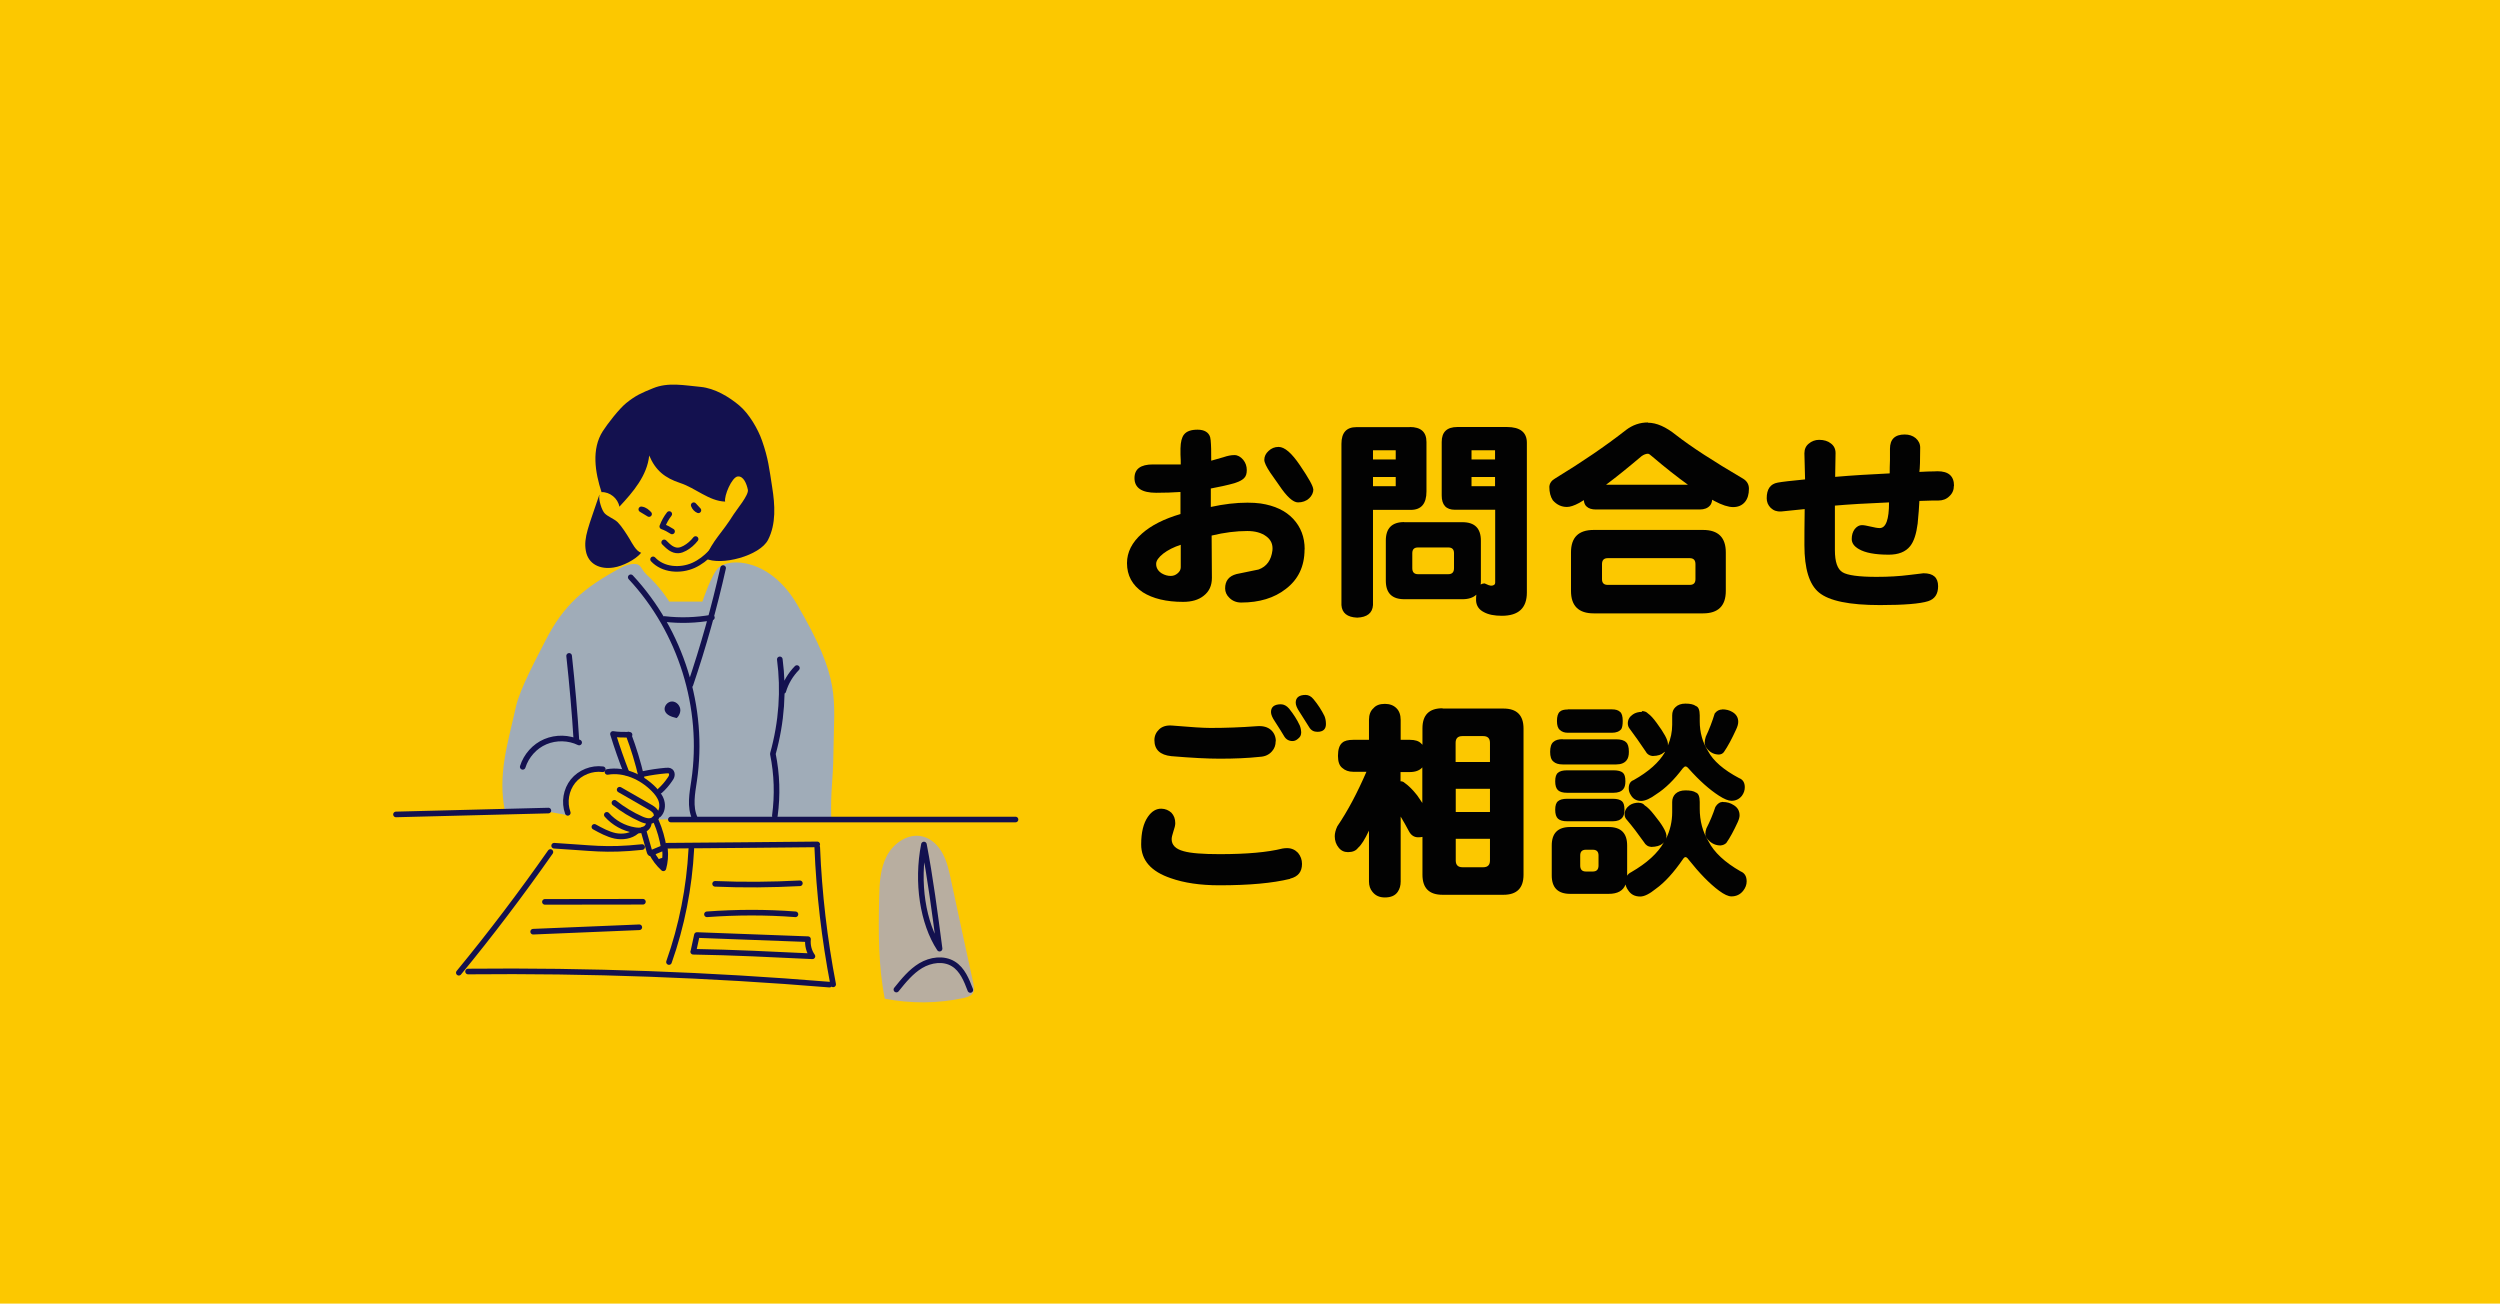 <?xml version="1.0" encoding="UTF-8"?>
<svg id="_レイヤー_2" data-name="レイヤー 2" xmlns="http://www.w3.org/2000/svg" viewBox="0 0 187 97.51">
  <defs>
    <style>
      .cls-1 {
        fill: none;
        stroke: #13114f;
        stroke-linecap: round;
        stroke-linejoin: round;
        stroke-width: .42px;
      }

      .cls-2 {
        fill: #13114f;
      }

      .cls-2, .cls-3, .cls-4, .cls-5, .cls-6 {
        stroke-width: 0px;
      }

      .cls-3 {
        fill: #b8aea0;
      }

      .cls-4 {
        fill: #a0acb8;
      }

      .cls-5 {
        fill: #fcc800;
      }

      .cls-6 {
        fill: #020202;
      }
    </style>
  </defs>
  <g id="_レイヤー_1-2" data-name="レイヤー 1">
    <g>
      <rect class="cls-5" width="187" height="97.51"/>
      <g>
        <path class="cls-6" d="m97.58,41.1c0,1.26-.47,2.25-1.41,2.96-.86.67-1.97,1.01-3.33,1.01-.35,0-.65-.12-.88-.35-.21-.2-.32-.44-.32-.71,0-.56.28-.92.85-1.07.55-.12,1.1-.23,1.65-.34.61-.22.95-.7,1.04-1.44.04-.44-.11-.78-.46-1.04-.36-.27-.84-.4-1.42-.4-.83,0-1.72.11-2.67.34l.02,3.17c0,.57-.2,1.01-.61,1.33-.38.31-.9.46-1.54.46-1.25,0-2.26-.24-3.02-.72-.79-.53-1.18-1.26-1.18-2.18,0-.81.37-1.55,1.12-2.21.7-.62,1.66-1.1,2.88-1.46v-1.65c-.58.04-1.18.06-1.82.06-1.08,0-1.62-.37-1.62-1.1,0-.68.46-1.02,1.38-1.02h2.08c0-.21,0-.46-.02-.74v-.45c.01-.49.1-.84.26-1.04.19-.25.53-.37,1.02-.37s.83.19.94.56c.03.13.05.3.06.53.01.05.02.46.02,1.23.2-.05.51-.14.91-.26.32-.11.59-.16.82-.16.25,0,.46.12.66.35.18.22.27.48.27.77,0,.27-.06.46-.19.59-.18.2-.56.37-1.14.5-.18.05-.63.15-1.36.29v1.38c.96-.21,1.87-.32,2.74-.32.37,0,.7.02.99.06,1.05.16,1.86.54,2.43,1.15s.86,1.37.86,2.27Zm-9.26,1.31v-1.66c-.52.17-.96.39-1.31.66-.35.28-.53.53-.53.77,0,.3.14.53.42.71.22.13.45.19.67.19.19,0,.36-.06.51-.19.16-.13.24-.28.24-.46Zm9.92-5.82c0,.26-.11.49-.32.69-.22.2-.5.3-.83.3-.37,0-.84-.43-1.41-1.28-.22-.31-.44-.62-.66-.94-.3-.45-.45-.77-.45-.96,0-.26.11-.48.32-.67.21-.2.46-.3.75-.3.45,0,.98.46,1.6,1.38.66.97.99,1.57.99,1.79Z"/>
        <path class="cls-6" d="m105.45,31.94c.83,0,1.25.37,1.25,1.12v3.7c0,.92-.39,1.38-1.18,1.38h-2.82v7.12c-.04.6-.44.91-1.18.94-.75-.03-1.14-.35-1.18-.94v-12.06c0-.83.37-1.25,1.12-1.25h4Zm-2.75,2.43h1.7v-.69h-1.7v.69Zm0,2h1.7v-.69h-1.7v.69Zm2.32,2.69h4.37c.92,0,1.38.46,1.38,1.38v3.01c0,.1,0,.19-.02.27.1-.05.19-.08.27-.08.03,0,.06,0,.1.03.18.09.31.13.4.14.21,0,.32-.08.32-.24v-5.44h-3.01c-.66,0-.99-.36-.99-1.07v-4c0-.75.39-1.12,1.18-1.12h3.7c.99,0,1.49.4,1.49,1.18v11.2c0,1.16-.62,1.74-1.87,1.74-.57,0-1.01-.09-1.34-.27-.36-.18-.56-.46-.59-.85,0-.17,0-.33.02-.46-.23.22-.58.34-1.02.34h-4.37c-.92,0-1.38-.46-1.38-1.38v-3.01c0-.92.46-1.38,1.38-1.38Zm3.31,3.89c.29,0,.43-.15.43-.45v-1.12c0-.29-.14-.43-.43-.43h-2.26c-.29,0-.43.14-.43.43v1.12c0,.3.14.45.43.45h2.26Zm1.74-8.58h1.76v-.69h-1.76v.69Zm1.76,2v-.69h-1.76v.69h1.76Z"/>
        <path class="cls-6" d="m123.27,31.62c.64,0,1.34.31,2.11.93,1.09.85,2.76,1.94,5.01,3.26.29.18.43.43.43.75,0,.42-.1.75-.3.99-.22.26-.52.38-.88.38s-.83-.15-1.39-.45c-.06-.03-.12-.06-.18-.1-.02.18-.07.33-.16.43-.17.2-.43.3-.77.3h-7.76c-.31,0-.54-.07-.7-.22-.12-.1-.19-.26-.21-.48-.12.08-.23.14-.35.21-.37.2-.68.3-.91.3-.41,0-.76-.16-1.06-.5-.17-.26-.26-.59-.26-1.01.02-.27.17-.47.43-.62,2-1.22,3.78-2.43,5.31-3.63.49-.37,1.03-.56,1.63-.56Zm-4.06,8.02h8.18c1.13,0,1.7.56,1.7,1.68v2.88c0,1.12-.57,1.68-1.7,1.68h-8.18c-1.13,0-1.7-.56-1.7-1.68v-2.88c0-1.12.56-1.68,1.7-1.68Zm7.18,4.11c.29,0,.43-.14.43-.43v-1.12c0-.3-.14-.45-.43-.45h-6.13c-.29,0-.43.15-.43.45v1.12c0,.29.14.43.43.43h6.13Zm-6.26-7.49h6.13c-.83-.6-1.72-1.3-2.67-2.11-.15-.14-.26-.21-.32-.21-.15,0-.31.06-.48.18-.98.83-1.87,1.55-2.66,2.14Z"/>
        <path class="cls-6" d="m146.15,36.34c0,.31-.11.57-.34.78-.21.21-.49.32-.82.32h-.46c-.17,0-.49.01-.96.03-.02.43-.06.99-.13,1.7-.1.77-.28,1.33-.56,1.68-.34.43-.88.64-1.6.64-1.02,0-1.77-.14-2.24-.42-.35-.2-.53-.45-.53-.75s.07-.53.22-.74c.16-.2.34-.3.54-.3.15,0,.37.04.66.11s.51.11.67.11c.47,0,.7-.64.7-1.92-1.69.07-3.03.15-4.05.24v3.33c0,.88.19,1.43.58,1.66.36.22,1.21.34,2.53.34.92,0,1.73-.05,2.43-.14.7-.08,1.07-.13,1.09-.13.73,0,1.09.32,1.09.97,0,.59-.25.96-.75,1.12-.6.19-1.8.29-3.6.29-2.28,0-3.8-.31-4.56-.94-.73-.6-1.09-1.78-1.09-3.54,0-.59,0-1.49.02-2.7-.73.07-1.31.13-1.76.18-.31.02-.57-.07-.78-.27-.2-.2-.3-.44-.3-.72,0-.68.27-1.07.82-1.17.32-.06,1-.14,2.05-.24l-.05-1.95c0-.31.11-.55.32-.72.22-.19.49-.29.78-.29.36,0,.66.09.88.27.23.17.35.41.35.72,0,.14-.01.73-.03,1.78,1.26-.11,2.62-.19,4.08-.26,0-.23,0-.57.02-.99v-.85c0-.71.37-1.07,1.1-1.07.33,0,.6.09.82.27.22.19.34.43.34.71,0,.94-.02,1.55-.06,1.82l.61-.03c.42,0,.67-.02.75-.02.82,0,1.23.36,1.23,1.09Z"/>
        <path class="cls-6" d="m96.49,65.74c-1.3.32-3.06.48-5.28.48-1.43,0-2.64-.18-3.63-.53-1.48-.5-2.22-1.34-2.22-2.53,0-.9.17-1.58.5-2.06.29-.42.63-.62,1.02-.61.29.01.53.11.74.3.19.2.29.46.29.78,0,.16-.05.37-.14.62-.09.27-.13.46-.13.58,0,.44.3.74.9.9.52.15,1.42.22,2.69.22,2.03,0,3.59-.14,4.7-.42.12-.02.23-.03.34-.03.33,0,.6.12.82.35.2.24.3.52.3.83,0,.59-.29.95-.88,1.1Zm-1.07-10.3c0,.3-.09.55-.27.75-.22.26-.52.4-.9.42-.93.1-1.93.14-3.01.14-.89,0-2.1-.06-3.63-.19-.84-.09-1.26-.49-1.26-1.2,0-.31.12-.58.35-.8.23-.22.55-.32.96-.29,1.4.12,2.36.18,2.88.18,1.11,0,2.26-.04,3.46-.13.47-.04.83.06,1.09.3.22.21.34.49.34.82Zm1.9-.59c0,.15-.07.28-.22.4-.13.12-.27.18-.42.18-.27,0-.48-.12-.62-.35-.13-.22-.36-.6-.7-1.12-.19-.28-.29-.51-.29-.7,0-.38.25-.58.74-.58.22,0,.43.11.61.32.33.41.6.83.8,1.26.07.17.11.37.11.59Zm1.86-.69c0,.38-.21.58-.64.58-.27,0-.47-.11-.61-.34-.14-.22-.38-.6-.72-1.14-.19-.28-.29-.51-.29-.7,0-.38.25-.58.74-.58.22,0,.42.11.59.32.34.41.61.83.82,1.26.07.17.11.37.11.59Z"/>
        <path class="cls-6" d="m107.9,53h4.56c1,0,1.5.5,1.5,1.5v10.93c0,1-.5,1.5-1.5,1.5h-4.56c-1,0-1.5-.5-1.5-1.5v-2.83c-.1.02-.2.03-.32.03-.3,0-.53-.15-.69-.45-.2-.38-.41-.75-.62-1.1v4.86c0,.3-.07.55-.22.77-.19.28-.51.42-.96.42-.41,0-.71-.14-.93-.42-.17-.2-.26-.46-.26-.77v-3.81c-.31.66-.58,1.09-.82,1.29-.15.21-.4.32-.75.32-.29,0-.52-.11-.7-.34-.19-.23-.29-.52-.29-.85,0-.21.06-.46.19-.74.77-1.13,1.49-2.49,2.18-4.08h-.99c-.34,0-.61-.1-.82-.29-.21-.16-.32-.46-.32-.9,0-.48.11-.81.32-.98.16-.15.43-.22.82-.22h1.18v-1.49c0-.38.11-.68.34-.88.18-.21.46-.32.85-.32.36,0,.65.11.86.32.21.2.32.5.32.88v1.49h.69c.37,0,.65.08.83.26.04.03.08.07.11.11v-1.23c0-1,.5-1.5,1.5-1.5Zm-3.14,4.75v.69c.13,0,.23.04.32.13.29.2.6.51.93.93.14.2.27.39.38.56v-2.66c-.2.23-.52.35-.94.35h-.69Zm4.13-.75h2.56v-1.44c0-.33-.17-.5-.5-.5h-1.57c-.33,0-.5.17-.5.5v1.44Zm0,3.74h2.56v-1.74h-2.56v1.74Zm2.06,4.13c.33,0,.5-.17.5-.5v-1.63h-2.56v1.63c0,.33.17.5.5.5h1.57Z"/>
        <path class="cls-6" d="m116.89,55.3h4c.34,0,.59.07.74.22.14.12.21.36.21.72,0,.29-.06.5-.18.64-.16.2-.42.3-.77.3h-4c-.31,0-.54-.07-.7-.22-.16-.13-.24-.37-.24-.72s.08-.61.24-.74c.15-.14.38-.21.7-.21Zm5.7,4.75c.18,0,.33.06.43.19.21.13.45.37.72.72.59.72.89,1.24.91,1.54,0,.09-.01.17-.03.24.31-.64.46-1.3.46-1.98v-.77c0-.25.08-.45.24-.61.18-.17.43-.26.75-.26.36,0,.62.05.78.16.19.06.29.3.29.7v.5c0,.93.22,1.75.66,2.46.41.81,1.21,1.56,2.4,2.24.3.12.45.37.45.75,0,.25-.09.48-.26.7-.22.28-.52.42-.88.42-.23,0-.54-.14-.93-.43-.7-.52-1.46-1.3-2.27-2.32-.09-.13-.17-.19-.24-.19-.05,0-.12.05-.19.16-.68.99-1.35,1.73-2.02,2.21-.47.38-.86.58-1.17.58-.41,0-.71-.16-.91-.48-.1-.14-.16-.28-.19-.42-.18.47-.6.7-1.26.7h-2.88c-.92,0-1.38-.46-1.38-1.38v-2.24c0-.92.46-1.38,1.38-1.38h2.88c.92,0,1.38.46,1.38,1.38v2.26c.07-.12.18-.2.3-.26,1.18-.68,2-1.43,2.45-2.24-.03.04-.07.08-.11.11-.18.15-.46.23-.83.24-.25-.02-.43-.14-.56-.37-.44-.62-.85-1.16-1.25-1.63-.13-.13-.19-.27-.19-.43,0-.28.13-.51.38-.69.19-.13.42-.19.69-.19Zm-5.38-2.43h3.49c.32,0,.55.06.69.18.13.11.19.32.19.64,0,.27-.05.46-.16.59-.15.18-.39.27-.72.27h-3.49c-.3,0-.52-.06-.67-.19-.14-.13-.21-.35-.21-.67s.07-.53.21-.64c.14-.12.36-.18.67-.18Zm0,2.13h3.44c.31,0,.53.06.67.18.13.11.19.32.19.64,0,.27-.05.46-.16.59-.15.18-.38.27-.7.27h-3.44c-.3,0-.52-.06-.67-.19-.14-.13-.21-.35-.21-.67s.07-.53.21-.64c.14-.12.36-.18.67-.18Zm.06-6.69h3.31c.27,0,.46.06.59.18.14.1.21.33.21.69,0,.3-.04.5-.11.61-.15.18-.38.27-.69.27h-3.31c-.25,0-.44-.07-.59-.21-.15-.12-.22-.34-.22-.67s.07-.58.22-.7c.12-.11.31-.16.59-.16Zm1.87,12.13c.29,0,.43-.15.43-.45v-.75c0-.29-.14-.43-.43-.43h-.51c-.29,0-.43.14-.43.43v.75c0,.3.14.45.43.45h.51Zm3.68-12c.19,0,.34.06.45.18.19.13.41.37.66.72.54.73.82,1.24.83,1.54v.13c.21-.5.32-1.02.32-1.55v-.7c0-.26.08-.46.24-.61.18-.18.43-.27.75-.27.36,0,.62.06.78.18.19.06.29.3.29.7v.43c0,.84.21,1.59.62,2.24.39.74,1.17,1.41,2.32,2.02.29.11.43.34.43.69,0,.22-.07.44-.22.64-.2.25-.46.37-.78.37-.23,0-.54-.13-.93-.38-.7-.45-1.46-1.12-2.27-2.03-.09-.11-.17-.16-.24-.16-.04,0-.11.04-.19.13-.66.88-1.32,1.52-1.98,1.94-.46.34-.84.51-1.14.51-.34,0-.6-.14-.77-.43-.11-.16-.16-.33-.16-.51,0-.32.12-.53.37-.62,1.12-.63,1.89-1.32,2.32-2.06.01-.02.02-.04.03-.06-.03.02-.06.04-.1.06-.17.16-.44.25-.82.26-.26-.02-.44-.15-.56-.38-.41-.61-.79-1.15-1.15-1.63-.11-.13-.16-.27-.16-.43,0-.28.13-.5.38-.67.19-.13.42-.19.67-.19Zm6-.13c.28,0,.53.06.75.19.3.17.45.42.45.74,0,.16-.05.35-.16.58-.32.7-.62,1.26-.91,1.68-.09.12-.21.18-.37.19-.32,0-.6-.12-.83-.37-.16-.16-.24-.33-.24-.51,0-.13.03-.28.08-.45.27-.57.49-1.15.67-1.74.15-.2.34-.3.56-.3Zm.06,6.93c.29,0,.55.07.78.22.31.18.46.44.46.78,0,.14-.05.31-.14.51-.3.65-.58,1.17-.85,1.55-.11.11-.25.17-.43.19-.34,0-.63-.12-.88-.37-.17-.16-.26-.33-.26-.51,0-.12.03-.25.08-.4.27-.52.49-1.06.67-1.6.15-.25.34-.37.56-.38Z"/>
      </g>
      <g>
        <path class="cls-2" d="m45,36.81c.62-.02,1.22.47,1.33,1.09,1.03-1.1,2.08-2.33,2.23-3.83.47,1.12,1.17,1.68,2.32,2.06,1.16.38,2.15,1.35,3.36,1.39-.09-.43.5-1.83.94-1.88.44-.05.67.56.76.99.09.39-.85,1.5-1.06,1.84-.92,1.48-1.53,1.87-2.13,3.3,1.2.58,4.09-.2,4.7-1.39.61-1.19.52-2.61.31-3.93-.22-1.4-.29-2.15-.76-3.49-.31-.89-.97-2.01-1.69-2.62-.79-.67-1.86-1.3-2.9-1.4-1.21-.11-2.43-.37-3.56.1-.86.35-1.29.53-2.01,1.11-.52.42-1.39,1.54-1.75,2.1-.86,1.34-.58,3.08-.09,4.58h0Z"/>
        <path class="cls-2" d="m44.84,37.02c-.09.32.17,1.18.41,1.4.24.23.71.41.95.64.29.29.68.9.89,1.25.21.35.48.91.87,1.04-.43.52-1.39,1-2.06,1.1-1.01.16-1.9-.24-2.08-1.25-.18-1.01.23-1.85,1.01-4.19h0Z"/>
        <path class="cls-4" d="m48.31,42.93c1.09.97,1.75,2.07,1.75,2.07h2.48s.68-2.06,1.21-2.54c.81-.75,3.86-.71,5.89,2.78,3.28,5.64,2.75,6.89,2.7,11.04-.02,2.21-.23,2.78-.16,4.99-4.27-.2-8.67-.03-12.94.03.04-.58.15-1.42-.07-2.01.28-.33.55-.66.83-1,.07-.09.15-.19.16-.3,0-.15-.13-.28-.27-.32-.14-.04-.3-.02-.45,0-.46.07-.91.14-1.37.19.02-.39-.19-.71-.45-1-.27-.28-.39-.81-.42-1.2-.01-.17-.2-.13-.19-.3.01-.17-.01-.36-.13-.48-.28-.12-.61-.13-.93,0,.35.91.63,1.86.84,2.82-.03-.03-.05-.06-.16.04-1.67-.16-2.29-.47-3.16.23-.88.7-1.26,1.96-.92,3.04-1.67-.37-3.25-.58-4.77-.27-.57-2.82.19-5.06.81-7.87.29-1.34,1.6-3.75,2.22-4.97,1.33-2.61,2.85-3.95,5.67-5.45.33-.18.72-.29,1.09-.26.38.03.43.45.76.75h0Z"/>
        <path class="cls-3" d="m66.17,74.7c1.95.38,3.97.37,5.91-.05.26-.06.55-.14.69-.37.13-.22.08-.5.03-.76-.56-2.57-1.12-5.14-1.67-7.72-.14-.66-.29-1.34-.61-1.94-.32-.6-.84-1.13-1.5-1.29-1.06-.27-2.17.47-2.68,1.44-.51.97-.56,2.11-.58,3.2-.06,2.52-.06,5.06.42,7.48h0Z"/>
        <path class="cls-1" d="m48.85,41.84c.74.8,2.03.89,3.02.45.99-.45,1.72-1.33,2.25-2.28"/>
        <path class="cls-1" d="m47.97,38.1c.19.12.39.24.58.35-.15-.15-.3-.31-.58-.35h0Z"/>
        <path class="cls-1" d="m51.89,37.79c.12.13.23.25.35.38-.15-.06-.28-.2-.35-.38h0Z"/>
        <path class="cls-1" d="m50.06,38.45c-.22.28-.39.59-.52.93.26.09.5.22.73.37"/>
        <path class="cls-1" d="m49.68,40.57c.15.15.3.3.47.42.18.12.39.2.6.18.17-.01.33-.08.48-.16.31-.17.58-.41.8-.69"/>
        <path class="cls-1" d="m45.44,57.74c1.25-.21,2.54.37,3.44,1.27.26.26.5.56.6.91.1.35.05.77-.22,1.03"/>
        <path class="cls-1" d="m46.35,59.07c.74.42,1.48.85,2.21,1.27.18.1.36.21.47.37s.12.42-.02.56"/>
        <path class="cls-1" d="m45.96,60.05c.62.49,1.29.9,2.01,1.22.33.15.77.25,1-.04"/>
        <path class="cls-1" d="m45.39,60.95c.53.6,1.27,1.01,2.06,1.14.23.04.47.05.69-.03s.4-.29.39-.53"/>
        <path class="cls-1" d="m44.46,61.85c.49.27,1,.55,1.55.67.55.11,1.18.03,1.6-.34"/>
        <path class="cls-1" d="m48.12,57.89c.56-.12,1.12-.2,1.69-.25.12-.01.25-.02.35.06.09.07.11.2.09.31s-.08.21-.15.3c-.21.31-.45.59-.73.84"/>
        <path class="cls-1" d="m47.98,58.14c-.25-1.09-.58-2.16-.97-3.2.03,0,.06.01.08.02-.45,0-.91,0-1.24-.06.3.98.64,1.94,1.01,2.89"/>
        <path class="cls-1" d="m48.11,62.05c.16.56.32,1.12.48,1.68.01.04.03.08.06.1.04.02.1-.01.08-.05"/>
        <path class="cls-1" d="m49.09,61.46c.27.63.45,1.28.56,1.95-.3.13-.61.26-.91.38.22.44.52.83.88,1.16.13-.46.17-.95.12-1.43"/>
        <path class="cls-1" d="m49.63,64.36c-.12.02-.23.07-.34.13.1-.01.2-.02.34-.13h0Z"/>
        <path class="cls-1" d="m45.09,57.54c-.83-.11-1.7.24-2.23.89-.52.65-.68,1.58-.39,2.37"/>
        <path class="cls-2" d="m50.57,53.7c-.34-.08-.73-.21-.84-.54-.1-.32.2-.69.54-.69s.63.33.62.67c-.01.34-.29.64-.32.56h0Z"/>
        <path class="cls-1" d="m29.62,60.92c3.8-.1,7.6-.19,11.4-.29m9.16.67c8.59,0,17.19,0,25.78,0m-8.91,12.72c.54-.67,1.09-1.35,1.82-1.79.74-.44,1.71-.58,2.44-.13.67.41.99,1.21,1.27,1.95m-2.3-3.09c-.35-2.67-.7-5.34-1.17-7.79-.56,2.84-.08,5.88,1.17,7.79h0Zm-35.27,1.71c9.02-.09,18.05.24,27.04.98m-20.6-10.39c2.79.16,3.8.39,6.58.1m1.83-.1c4.1-.02,7.17-.07,11.27-.1m-19.96.57c-2.17,3.1-4.45,6.11-6.85,9.03m26.81-9.38c.14,3.44.54,6.87,1.19,10.25m-10.61-10.11c-.15,2.87-.71,5.73-1.67,8.44m1.82-.77c.09-.42.18-.83.27-1.25,2.77.1,5.54.2,8.31.31-.05.45.07.92.33,1.28-2.96-.14-5.92-.29-8.92-.34h0Zm1.02-2.8c2.2-.16,4.41-.17,6.62,0m-6.01-2.28c2.11.09,4.23.07,6.34-.04m-19.95,3.62c2.65-.11,5.29-.22,7.94-.33m-7.06-1.9c2.44,0,4.89,0,7.33-.01m-8.99-10.09c.26-.83.89-1.54,1.69-1.88.8-.34,1.75-.32,2.53.06m-.75-6.48c.23,2.12.42,4.25.55,6.39m16.49-5.48c-.47.48-.83,1.07-1.02,1.72m-.26-2.37c.3,2.3.15,4.65-.52,7.07.31,1.52.36,3.08.15,4.62m-10.78-17.83c3.75,4.02,5.55,9.78,4.74,15.22-.14.94-.34,1.95.06,2.81m2.11-18.72c-.66,2.95-1.48,5.87-2.45,8.73m-1.94-4.92c1.18.14,2.38.1,3.55-.11"/>
      </g>
    </g>
  </g>
</svg>